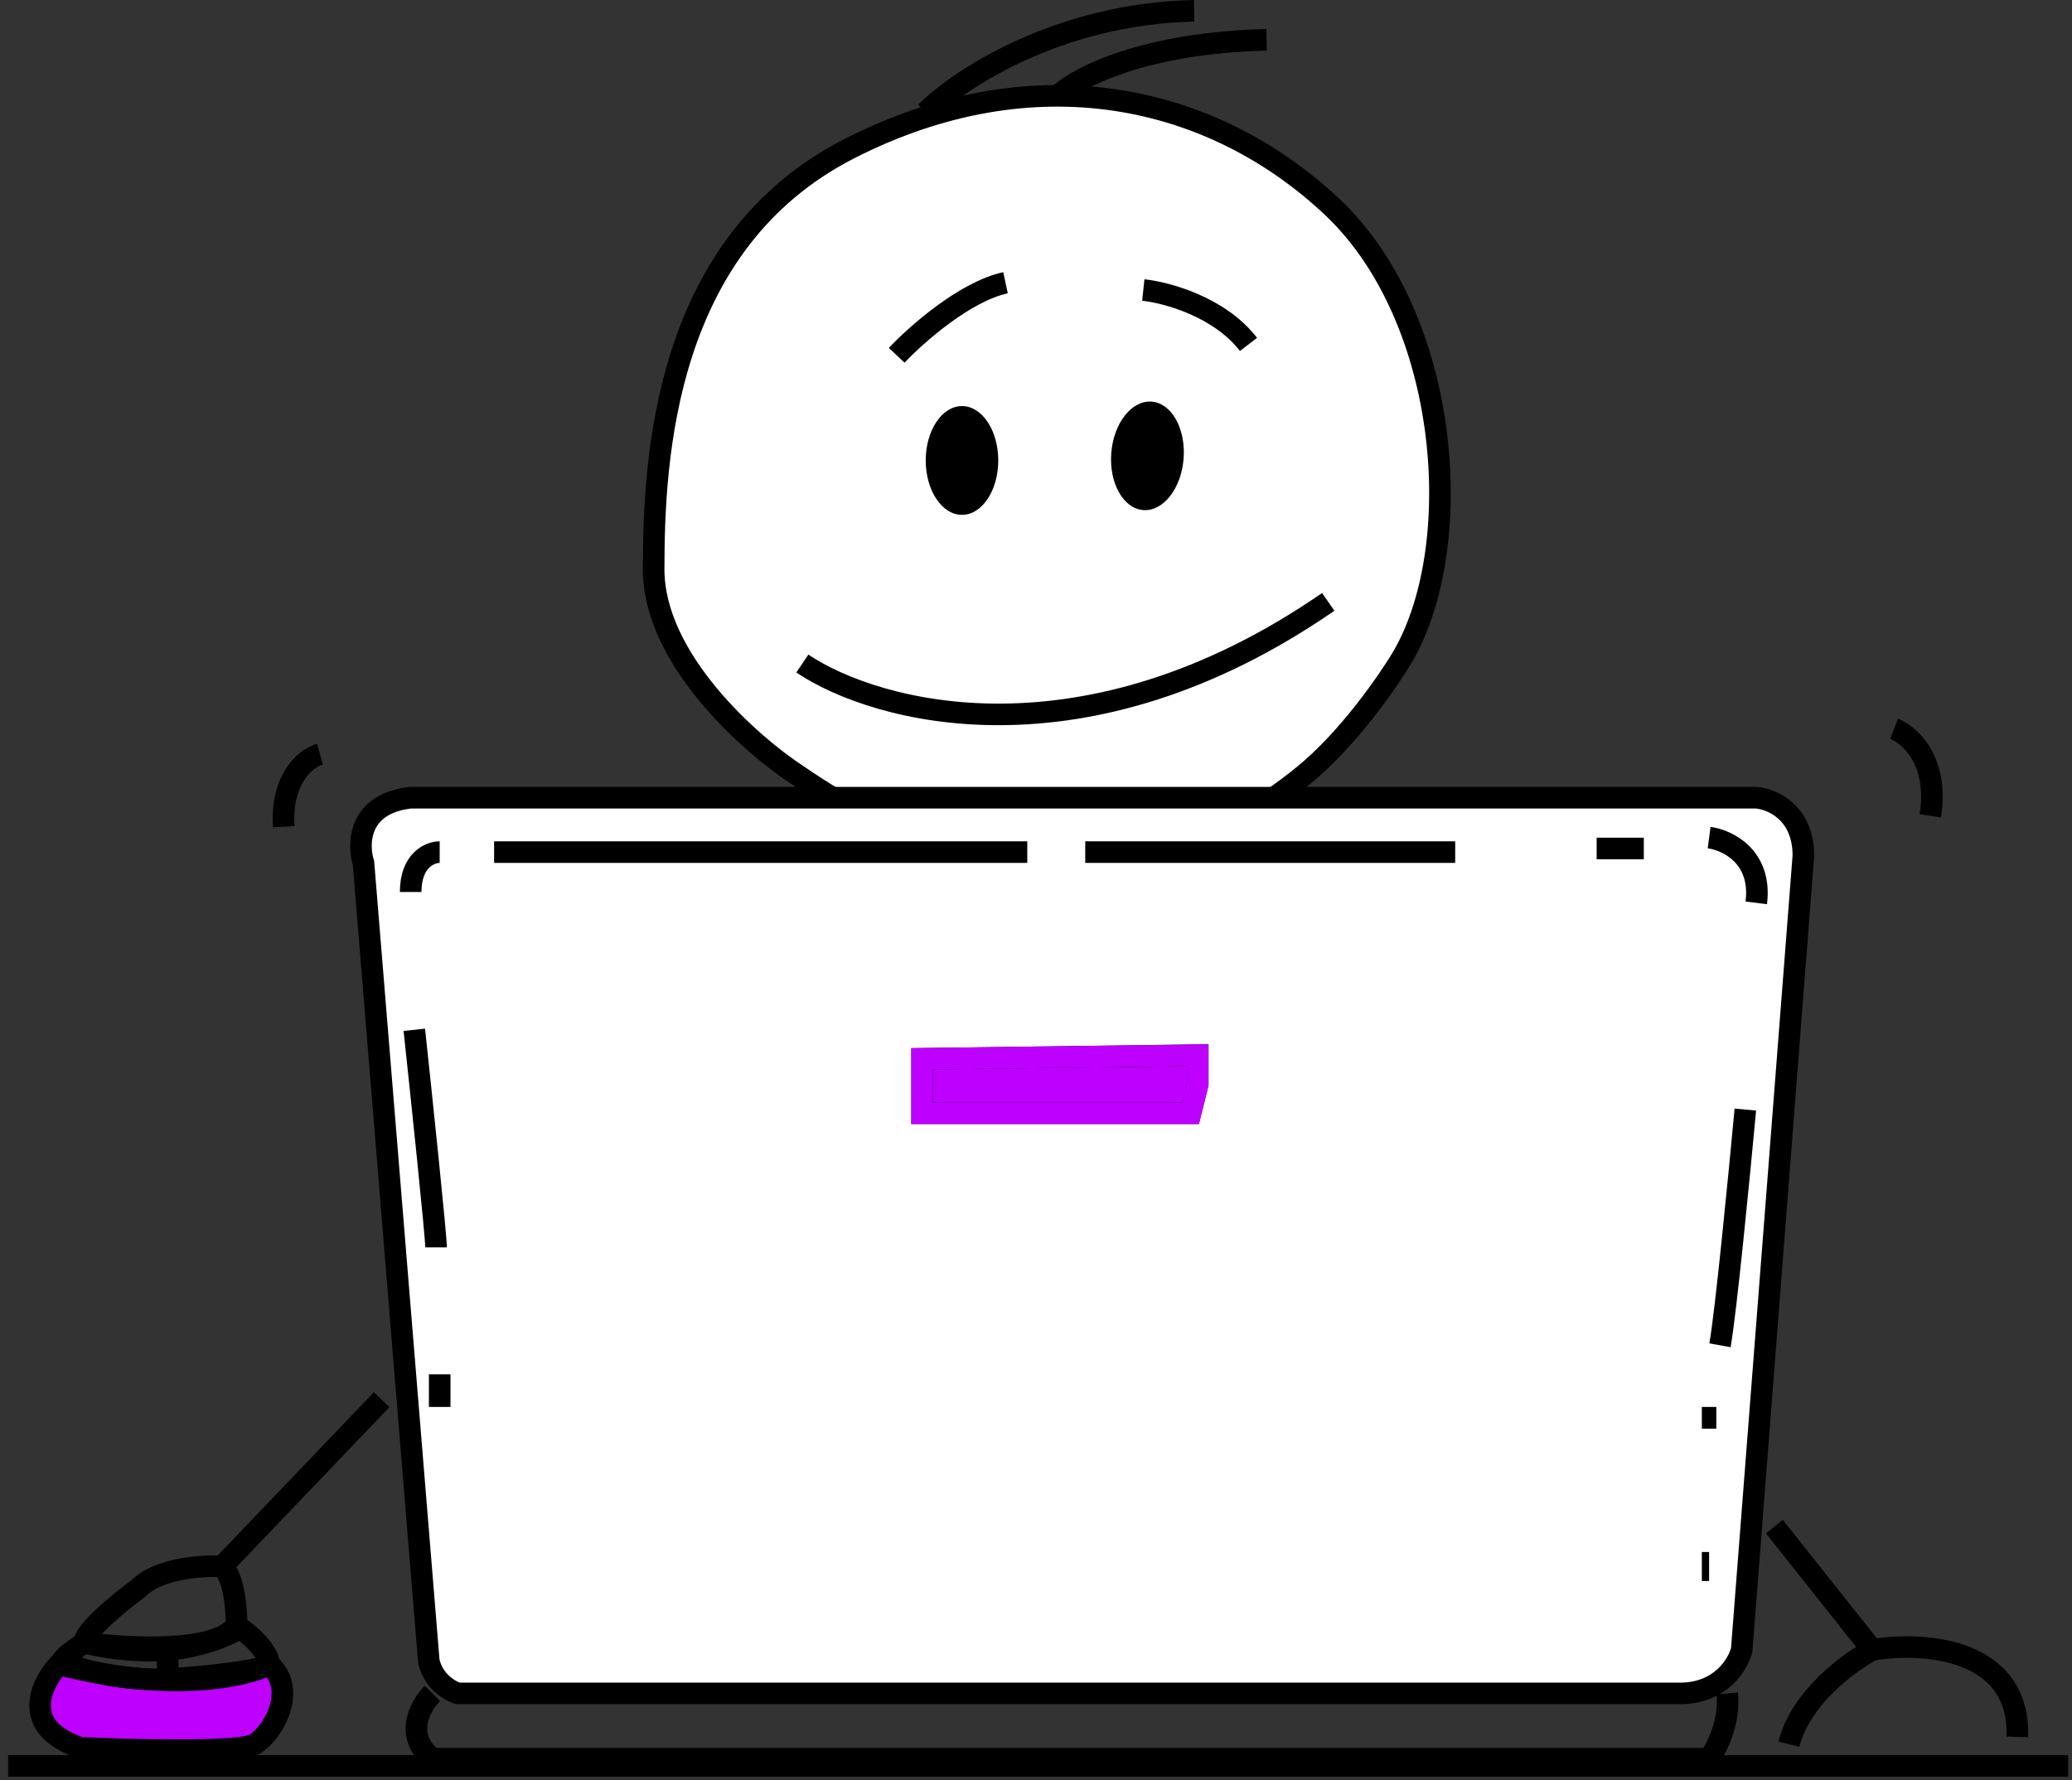 <svg width="192" height="165" viewBox="0 0 192 165" fill="none" xmlns="http://www.w3.org/2000/svg">
<rect x="0" y="0" width="192" height="165" fill="#333333" stroke="none"/>
<path d="M7.473 161.983C1.826 160.101 3.776 156.046 5.456 154.254C15.943 156.942 22.82 155.374 24.948 154.254C27.636 156.606 25.284 160.639 23.603 161.647C22.259 162.454 12.289 162.207 7.473 161.983Z" fill="#BD00FF" stroke="black" stroke-width="2"/>
<path d="M0.75 163.664H191.645" stroke="black" stroke-width="2"/>
<path d="M60.569 52.757C60.569 61.091 69.531 69.001 74.013 71.913C90.823 83.444 106.537 83.378 120.728 71.913C125.003 68.46 128.679 63 129.802 61.159C135.999 51 134.507 29.567 123.417 19.148C112.326 8.73 95.858 5.033 78.718 13.771C61.578 22.509 60.569 42.338 60.569 52.757Z" fill="white"/>
<path d="M74.349 61.495C81.182 66.088 100.496 71.376 123.081 55.781M74.013 71.913C69.531 69.001 60.569 61.091 60.569 52.757C60.569 42.338 61.578 22.509 78.718 13.771C95.858 5.033 112.326 8.73 123.417 19.148C134.507 29.567 135.999 51 129.802 61.159C128.679 63 125.003 68.46 120.728 71.913C106.537 83.378 90.823 83.444 74.013 71.913Z" stroke="black" stroke-width="2"/>
<ellipse cx="89.142" cy="42.674" rx="3.361" ry="5.041" fill="black"/>
<ellipse cx="106.326" cy="42.247" rx="3.361" ry="5.041" transform="rotate(4.445 106.326 42.247)" fill="black"/>
<path d="M83.091 32.928C84.884 31.023 89.41 27.013 93.174 26.206" stroke="black" stroke-width="2"/>
<path d="M105.943 26.878C108.071 27.102 113.001 28.424 115.689 31.92" stroke="black" stroke-width="2"/>
<path d="M85.781 10.41C88.806 7.386 98.015 1.269 110.651 1" stroke="black" stroke-width="2"/>
<path d="M98.211 8.73C99.891 7.161 106.075 3.957 117.368 3.689" stroke="black" stroke-width="2"/>
<path d="M33.681 79.979L39.731 153.918C40.069 155.598 41.412 156.606 42.421 156.942H155.681C159.445 156.942 161.058 154.254 161.394 152.909L167.108 79.307C167.108 75.274 164.195 74.042 162.739 73.93H38.05C33.211 74.468 33.121 78.187 33.681 79.979Z" fill="white" stroke="black" stroke-width="2"/>
<path d="M38.392 95.439C39.064 101.713 40.408 114.529 40.408 115.604" stroke="black" stroke-width="2"/>
<path d="M40.744 127.367V130.392" stroke="black" stroke-width="2"/>
<path d="M40.743 78.971C39.847 78.971 38.055 79.71 38.055 82.668" stroke="black" stroke-width="2"/>
<path d="M29.651 69.897C28.418 70.233 26.021 72.048 26.29 76.618" stroke="black" stroke-width="2"/>
<path d="M45.787 78.971H95.191" stroke="black" stroke-width="2"/>
<path d="M100.563 78.971H134.844" stroke="black" stroke-width="2"/>
<path d="M85.444 103.169H110.314L110.986 100.48V97.792L85.444 98.128V103.169Z" fill="#BD00FF"/>
<path d="M85.444 103.169H110.314L110.986 100.48V97.792L85.444 98.128V103.169Z" stroke="black" stroke-width="2"/>
<path d="M85.444 103.169H110.314L110.986 100.48V97.792L85.444 98.128V103.169Z" stroke="#BD00FF" stroke-width="2"/>
<path d="M147.953 78.635H152.322" stroke="black" stroke-width="2"/>
<path d="M158.375 77.627C160.055 77.851 163.281 79.375 162.744 83.676" stroke="black" stroke-width="2"/>
<path d="M175.51 67.544C176.966 68.104 179.677 70.502 178.871 75.61" stroke="black" stroke-width="2"/>
<path d="M161.731 102.833C161.171 108.882 159.917 121.721 159.379 124.678" stroke="black" stroke-width="2"/>
<rect x="157.7" y="130.392" width="1.344" height="2.016" fill="black"/>
<rect x="157.7" y="143.835" width="0.672" height="2.689" fill="black"/>
<path d="M40.071 156.942C38.951 158.062 37.382 160.841 40.071 162.992H158.374C159.046 162.095 160.323 159.631 160.054 156.942" stroke="black" stroke-width="2"/>
<path d="M35.366 129.72L20.579 145.179M20.579 145.179C18.786 145.067 14.731 145.314 12.849 147.196C11.168 148.428 7.808 151.162 7.808 152.237C11.841 152.797 20.31 153.245 21.923 150.557C21.923 149.1 21.654 145.986 20.579 145.179Z" stroke="black" stroke-width="2"/>
<path d="M5.792 153.918C5.792 153.649 7.137 152.685 7.809 152.237C9.041 152.573 12.312 153.178 15.539 152.909C18.765 152.64 21.364 151.453 22.261 150.893C24.613 152.573 24.949 153.918 24.949 154.254C24.949 154.59 20.916 155.262 15.875 155.598C10.834 155.934 5.792 154.254 5.792 153.918Z" stroke="black" stroke-width="2"/>
<path d="M15.54 152.909V155.598" stroke="black" stroke-width="2"/>
<rect x="7.808" y="161.984" width="14.788" height="2.016" fill="black"/>
<path d="M164.421 141.483L173.495 152.909C171.367 154.03 166.841 157.346 165.765 161.647" stroke="black" stroke-width="2"/>
<path d="M173.494 152.909C178.087 152.125 187.206 152.641 186.937 160.975" stroke="black" stroke-width="2"/>
</svg>
